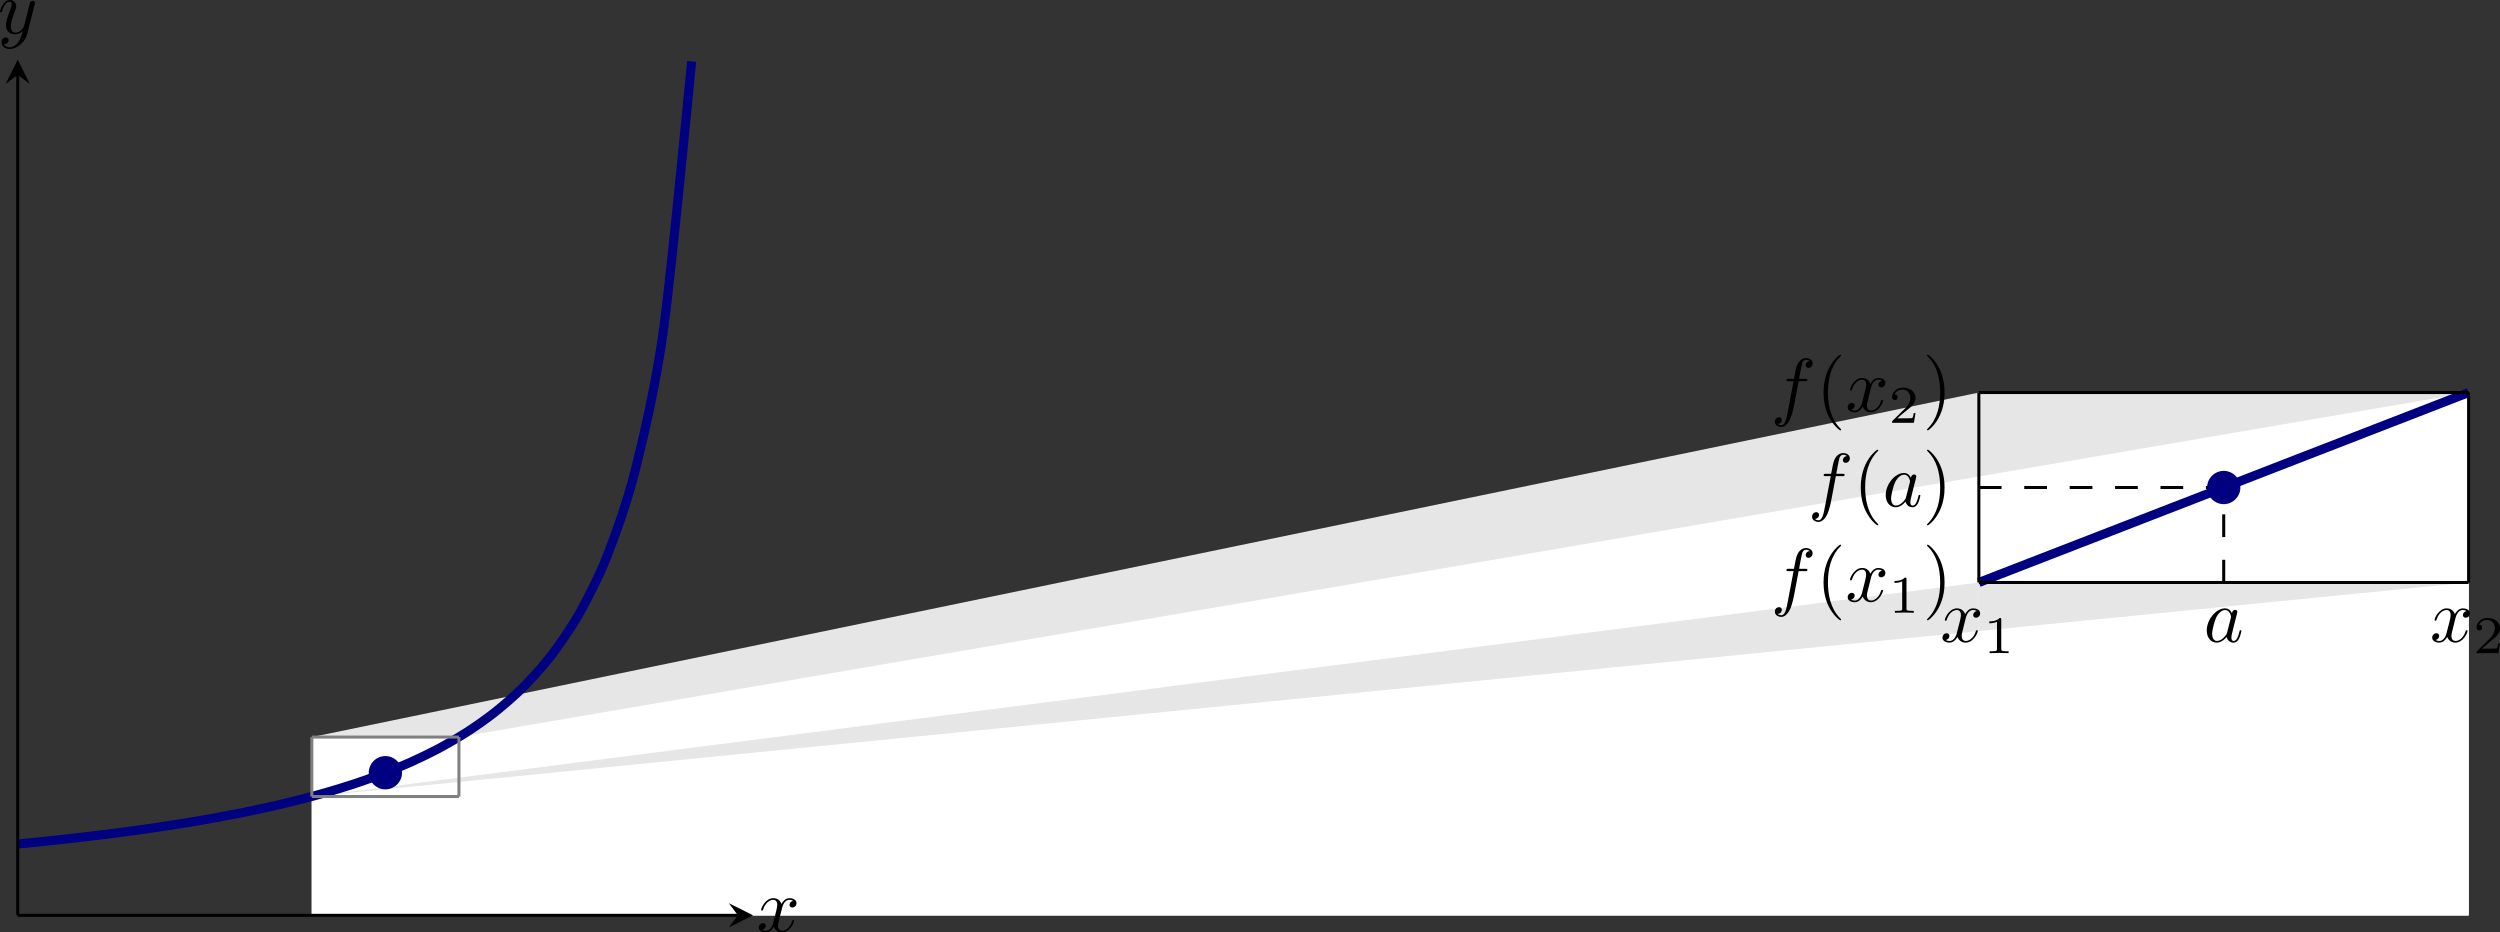 <?xml version='1.0' encoding='UTF-8'?>
<!-- This file was generated by dvisvgm 3.2.2 -->
<svg version='1.1' xmlns='http://www.w3.org/2000/svg' xmlns:xlink='http://www.w3.org/1999/xlink' width='460.755pt' height='171.85pt' viewBox='45.804 276.1 460.755 171.85'>
<rect x="45.804" y="276.1" width="460.755" height="171.85" fill="#333333" stroke="none"/>
<defs>
<clipPath id='clip1'>
<path d='M2.781 321.465H389.961V186.301H2.781Z'/>
</clipPath>
<path id='g4-40' d='M3.298 2.391C3.298 2.361 3.298 2.341 3.128 2.172C1.883 .917 1.564-.966 1.564-2.491C1.564-4.224 1.943-5.958 3.168-7.203C3.298-7.323 3.298-7.342 3.298-7.372C3.298-7.442 3.258-7.472 3.198-7.472C3.098-7.472 2.202-6.795 1.614-5.529C1.106-4.433 .986-3.328 .986-2.491C.986-1.714 1.096-.508 1.644 .618C2.242 1.843 3.098 2.491 3.198 2.491C3.258 2.491 3.298 2.461 3.298 2.391Z'/>
<path id='g4-41' d='M2.879-2.491C2.879-3.268 2.77-4.473 2.222-5.599C1.624-6.824 .767-7.472 .667-7.472C.608-7.472 .568-7.432 .568-7.372C.568-7.342 .568-7.323 .757-7.143C1.733-6.157 2.301-4.573 2.301-2.491C2.301-.787 1.933 .966 .697 2.222C.568 2.341 .568 2.361 .568 2.391C.568 2.451 .608 2.491 .667 2.491C.767 2.491 1.664 1.813 2.252 .548C2.76-.548 2.879-1.654 2.879-2.491Z'/>
<path id='g3-97' d='M3.716-3.766C3.537-4.134 3.248-4.403 2.8-4.403C1.634-4.403 .399-2.939 .399-1.484C.399-.548 .946 .11 1.724 .11C1.923 .11 2.421 .07 3.019-.638C3.098-.219 3.447 .11 3.925 .11C4.274 .11 4.503-.12 4.663-.438C4.832-.797 4.961-1.405 4.961-1.425C4.961-1.524 4.872-1.524 4.842-1.524C4.742-1.524 4.732-1.484 4.702-1.345C4.533-.697 4.354-.11 3.945-.11C3.676-.11 3.646-.369 3.646-.568C3.646-.787 3.666-.867 3.776-1.305C3.885-1.724 3.905-1.823 3.995-2.202L4.354-3.597C4.423-3.875 4.423-3.895 4.423-3.935C4.423-4.105 4.304-4.204 4.134-4.204C3.895-4.204 3.746-3.985 3.716-3.766ZM3.068-1.186C3.019-1.006 3.019-.986 2.869-.817C2.431-.269 2.022-.11 1.743-.11C1.245-.11 1.106-.658 1.106-1.046C1.106-1.544 1.425-2.77 1.654-3.228C1.963-3.816 2.411-4.184 2.809-4.184C3.457-4.184 3.597-3.367 3.597-3.308S3.577-3.188 3.567-3.138L3.068-1.186Z'/>
<path id='g3-102' d='M3.656-3.985H4.513C4.712-3.985 4.812-3.985 4.812-4.184C4.812-4.294 4.712-4.294 4.543-4.294H3.716L3.925-5.43C3.965-5.639 4.105-6.346 4.164-6.466C4.254-6.655 4.423-6.804 4.633-6.804C4.672-6.804 4.932-6.804 5.121-6.625C4.682-6.585 4.583-6.237 4.583-6.087C4.583-5.858 4.762-5.738 4.951-5.738C5.21-5.738 5.499-5.958 5.499-6.336C5.499-6.795 5.041-7.024 4.633-7.024C4.294-7.024 3.666-6.844 3.367-5.858C3.308-5.649 3.278-5.549 3.039-4.294H2.351C2.162-4.294 2.052-4.294 2.052-4.105C2.052-3.985 2.142-3.985 2.331-3.985H2.989L2.242-.05C2.062 .917 1.893 1.823 1.375 1.823C1.335 1.823 1.086 1.823 .897 1.644C1.355 1.614 1.445 1.255 1.445 1.106C1.445 .877 1.265 .757 1.076 .757C.817 .757 .528 .976 .528 1.355C.528 1.803 .966 2.042 1.375 2.042C1.923 2.042 2.321 1.455 2.501 1.076C2.819 .448 3.049-.757 3.059-.827L3.656-3.985Z'/>
<path id='g3-120' d='M3.328-3.009C3.387-3.268 3.616-4.184 4.314-4.184C4.364-4.184 4.603-4.184 4.812-4.055C4.533-4.005 4.334-3.756 4.334-3.517C4.334-3.357 4.443-3.168 4.712-3.168C4.932-3.168 5.25-3.347 5.25-3.746C5.25-4.264 4.663-4.403 4.324-4.403C3.746-4.403 3.397-3.875 3.278-3.646C3.029-4.304 2.491-4.403 2.202-4.403C1.166-4.403 .598-3.118 .598-2.869C.598-2.77 .697-2.77 .717-2.77C.797-2.77 .827-2.79 .847-2.879C1.186-3.935 1.843-4.184 2.182-4.184C2.371-4.184 2.72-4.095 2.72-3.517C2.72-3.208 2.55-2.54 2.182-1.146C2.022-.528 1.674-.11 1.235-.11C1.176-.11 .946-.11 .737-.239C.986-.289 1.205-.498 1.205-.777C1.205-1.046 .986-1.126 .837-1.126C.538-1.126 .289-.867 .289-.548C.289-.09 .787 .11 1.225 .11C1.883 .11 2.242-.588 2.271-.648C2.391-.279 2.75 .11 3.347 .11C4.374 .11 4.941-1.176 4.941-1.425C4.941-1.524 4.852-1.524 4.822-1.524C4.732-1.524 4.712-1.484 4.692-1.415C4.364-.349 3.686-.11 3.367-.11C2.979-.11 2.819-.428 2.819-.767C2.819-.986 2.879-1.205 2.989-1.644L3.328-3.009Z'/>
<path id='g3-121' d='M4.842-3.796C4.882-3.935 4.882-3.955 4.882-4.025C4.882-4.204 4.742-4.294 4.593-4.294C4.493-4.294 4.334-4.234 4.244-4.085C4.224-4.035 4.144-3.726 4.105-3.547C4.035-3.288 3.965-3.019 3.905-2.75L3.457-.956C3.417-.807 2.989-.11 2.331-.11C1.823-.11 1.714-.548 1.714-.917C1.714-1.375 1.883-1.993 2.222-2.869C2.381-3.278 2.421-3.387 2.421-3.587C2.421-4.035 2.102-4.403 1.604-4.403C.658-4.403 .289-2.959 .289-2.869C.289-2.77 .389-2.77 .408-2.77C.508-2.77 .518-2.79 .568-2.949C.837-3.885 1.235-4.184 1.574-4.184C1.654-4.184 1.823-4.184 1.823-3.866C1.823-3.616 1.724-3.357 1.654-3.168C1.255-2.112 1.076-1.544 1.076-1.076C1.076-.189 1.704 .11 2.291 .11C2.68 .11 3.019-.06 3.298-.339C3.168 .179 3.049 .667 2.65 1.196C2.391 1.534 2.012 1.823 1.554 1.823C1.415 1.823 .966 1.793 .797 1.405C.956 1.405 1.086 1.405 1.225 1.285C1.325 1.196 1.425 1.066 1.425 .877C1.425 .568 1.156 .528 1.056 .528C.827 .528 .498 .687 .498 1.176C.498 1.674 .936 2.042 1.554 2.042C2.58 2.042 3.606 1.136 3.885 .01L4.842-3.796Z'/>
<path id='g5-49' d='M2.336-4.435C2.336-4.624 2.322-4.631 2.127-4.631C1.681-4.191 1.046-4.184 .76-4.184V-3.933C.928-3.933 1.388-3.933 1.771-4.129V-.572C1.771-.342 1.771-.251 1.074-.251H.809V0C.934-.007 1.792-.028 2.05-.028C2.267-.028 3.145-.007 3.299 0V-.251H3.034C2.336-.251 2.336-.342 2.336-.572V-4.435Z'/>
<path id='g5-50' d='M3.522-1.269H3.285C3.264-1.116 3.194-.704 3.103-.635C3.048-.593 2.511-.593 2.413-.593H1.13C1.862-1.241 2.106-1.437 2.525-1.764C3.041-2.176 3.522-2.608 3.522-3.271C3.522-4.115 2.783-4.631 1.89-4.631C1.025-4.631 .439-4.024 .439-3.382C.439-3.027 .739-2.992 .809-2.992C.976-2.992 1.179-3.11 1.179-3.361C1.179-3.487 1.13-3.731 .767-3.731C.983-4.226 1.458-4.38 1.785-4.38C2.483-4.38 2.845-3.836 2.845-3.271C2.845-2.664 2.413-2.183 2.19-1.932L.509-.272C.439-.209 .439-.195 .439 0H3.313L3.522-1.269Z'/>
</defs>
<g id='page1' transform='matrix(1.4 0 0 1.4 0 0)'>
<path d='M73.769 294.246L293.223 248.891V317.711H73.769Z' fill='#e6e6e6' clip-path='url(#clip1)'/>
<path d='M293.223 248.891H357.695V317.711H293.223Z' fill='#e6e6e6' clip-path='url(#clip1)'/>
<path d='M93.133 294.246L357.695 248.891V317.711H93.133Z' fill='#fff' clip-path='url(#clip1)'/>
<path d='M73.769 294.246H93.133V317.711H73.769Z' fill='#fff' clip-path='url(#clip1)'/>
<path d='M73.769 302.074L293.223 273.894V317.711H73.769Z' fill='#e6e6e6' clip-path='url(#clip1)'/>
<path d='M293.223 273.894H357.695V317.711H293.223Z' fill='#e6e6e6' clip-path='url(#clip1)'/>
<path d='M73.769 302.074L357.695 273.894V317.711H73.769Z' fill='#fff' clip-path='url(#clip1)'/>
<path d='M35.051 308.324C35.051 308.324 37.719 308.059 38.746 307.953C39.773 307.844 41.418 307.664 42.441 307.547C43.469 307.43 45.113 307.238 46.141 307.109C47.164 306.984 48.809 306.769 49.836 306.633C50.863 306.492 52.508 306.262 53.531 306.109C54.559 305.957 56.203 305.703 57.23 305.535C58.254 305.367 59.898 305.086 60.926 304.898C61.953 304.715 63.598 304.402 64.621 304.195C65.648 303.988 67.293 303.641 68.32 303.41C69.344 303.176 70.988 302.785 72.016 302.523C73.043 302.262 74.688 301.824 75.711 301.523C76.738 301.227 78.383 300.727 79.41 300.383C80.434 300.043 82.078 299.465 83.106 299.07C84.133 298.676 85.777 298.004 86.801 297.539C87.828 297.078 89.473 296.285 90.5 295.738C91.523 295.188 93.172 294.242 94.195 293.578C95.223 292.918 96.867 291.769 97.891 290.953C98.918 290.137 100.562 288.719 101.59 287.684C102.613 286.652 104.262 284.856 105.285 283.508C106.312 282.16 107.957 279.809 108.984 277.981C110.008 276.148 111.652 272.953 112.68 270.32C113.703 267.688 115.352 263.129 116.375 259C117.402 254.871 119.047 248.027 120.074 240.574C121.098 233.125 123.769 205.297 123.769 205.297' stroke='#000080' fill='none' stroke-width='1.196' stroke-miterlimit='10' clip-path='url(#clip1)'/>
<path d='M293.223 273.894C293.223 273.894 295.164 273.141 295.91 272.852C296.656 272.562 297.851 272.102 298.594 271.812C299.34 271.523 300.535 271.059 301.281 270.769C302.027 270.481 303.223 270.016 303.969 269.727C304.715 269.438 305.91 268.973 306.656 268.684C307.398 268.394 308.594 267.934 309.34 267.644C310.086 267.356 311.281 266.891 312.027 266.602C312.773 266.312 313.969 265.848 314.715 265.559C315.457 265.269 316.652 264.805 317.398 264.516C318.144 264.227 319.34 263.766 320.086 263.477C320.832 263.188 322.027 262.723 322.773 262.434S324.715 261.68 325.457 261.391C326.203 261.102 327.398 260.641 328.144 260.352C328.891 260.062 330.086 259.598 330.832 259.309S332.773 258.555 333.516 258.266C334.262 257.977 335.457 257.512 336.203 257.223C336.949 256.934 338.144 256.473 338.891 256.184C339.637 255.894 340.832 255.43 341.578 255.141C342.32 254.852 343.516 254.387 344.262 254.098C345.008 253.809 346.203 253.344 346.949 253.055S348.891 252.305 349.637 252.016C350.379 251.727 351.574 251.262 352.32 250.973C353.066 250.684 354.262 250.219 355.008 249.93S357.695 248.891 357.695 248.891' stroke='#000080' fill='none' stroke-width='1.196' stroke-miterlimit='10' clip-path='url(#clip1)'/>
<path d='M325.457 273.894V261.391' stroke='#000' fill='none' stroke-width='.399' stroke-miterlimit='10' stroke-dasharray='2.989 2.989' clip-path='url(#clip1)'/>
<path d='M293.223 261.391H325.457' stroke='#000' fill='none' stroke-width='.399' stroke-miterlimit='10' stroke-dasharray='2.989 2.989' clip-path='url(#clip1)'/>
<path d='M35.051 317.711V207.066' stroke='#000' fill='none' stroke-width='.399' stroke-miterlimit='10' clip-path='url(#clip1)'/>
<path d='M35.051 205.074L33.457 208.261L35.051 207.066L36.645 208.261' clip-path='url(#clip1)'/>
<path d='M35.051 317.711H129.859' stroke='#000' fill='none' stroke-width='.399' stroke-miterlimit='10' clip-path='url(#clip1)'/>
<path d='M131.852 317.711L128.664 316.117L129.86 317.711L128.664 319.304' clip-path='url(#clip1)'/>
<path d='M73.769 302.074V294.246' stroke='#808080' fill='none' stroke-width='.399' stroke-miterlimit='10' clip-path='url(#clip1)'/>
<path d='M93.133 302.074V294.246' stroke='#808080' fill='none' stroke-width='.399' stroke-miterlimit='10' clip-path='url(#clip1)'/>
<path d='M73.769 294.246H93.133' stroke='#808080' fill='none' stroke-width='.399' stroke-miterlimit='10' clip-path='url(#clip1)'/>
<path d='M73.769 302.074H93.133' stroke='#808080' fill='none' stroke-width='.399' stroke-miterlimit='10' clip-path='url(#clip1)'/>
<path d='M293.223 273.894V248.891' stroke='#000' fill='none' stroke-width='.399' stroke-miterlimit='10' clip-path='url(#clip1)'/>
<path d='M357.695 273.894V248.891' stroke='#000' fill='none' stroke-width='.399' stroke-miterlimit='10' clip-path='url(#clip1)'/>
<path d='M293.223 273.894H357.695' stroke='#000' fill='none' stroke-width='.399' stroke-miterlimit='10' clip-path='url(#clip1)'/>
<path d='M293.223 248.891H357.695' stroke='#000' fill='none' stroke-width='.399' stroke-miterlimit='10' clip-path='url(#clip1)'/>
<g transform='matrix(1 0 0 1 287.776 -39.761)'>
<use x='35.049' y='321.465' xlink:href='#g3-97'/>
</g>
<g transform='matrix(1 0 0 1 317.563 -39.761)'>
<use x='35.049' y='321.465' xlink:href='#g3-120'/>
<use x='40.743' y='322.959' xlink:href='#g5-50'/>
</g>
<g transform='matrix(1 0 0 1 253.092 -39.761)'>
<use x='35.049' y='321.465' xlink:href='#g3-120'/>
<use x='40.743' y='322.959' xlink:href='#g5-49'/>
</g>
<g transform='matrix(1 0 0 1 235.689 -57.583)'>
<use x='35.049' y='321.465' xlink:href='#g3-102'/>
<use x='40.999' y='321.465' xlink:href='#g4-40'/>
<use x='44.873' y='321.465' xlink:href='#g3-97'/>
<use x='50.14' y='321.465' xlink:href='#g4-41'/>
</g>
<g transform='matrix(1 0 0 1 230.792 -70.085)'>
<use x='35.049' y='321.465' xlink:href='#g3-102'/>
<use x='40.999' y='321.465' xlink:href='#g4-40'/>
<use x='44.873' y='321.465' xlink:href='#g3-120'/>
<use x='50.567' y='322.959' xlink:href='#g5-50'/>
<use x='55.037' y='321.465' xlink:href='#g4-41'/>
</g>
<g transform='matrix(1 0 0 1 230.792 -45.08)'>
<use x='35.049' y='321.465' xlink:href='#g3-102'/>
<use x='40.999' y='321.465' xlink:href='#g4-40'/>
<use x='44.873' y='321.465' xlink:href='#g3-120'/>
<use x='50.567' y='322.959' xlink:href='#g5-49'/>
<use x='55.037' y='321.465' xlink:href='#g4-41'/>
</g>
<g transform='matrix(1 0 0 1 97.27 -1.61)'>
<use x='35.049' y='321.465' xlink:href='#g3-120'/>
</g>
<g transform='matrix(1 0 0 1 -2.621 -119.847)'>
<use x='35.049' y='321.465' xlink:href='#g3-121'/>
</g>
<path d='M85.441 298.938C85.441 297.836 84.551 296.945 83.449 296.945C82.352 296.945 81.457 297.836 81.457 298.938S82.352 300.93 83.449 300.93C84.551 300.93 85.441 300.039 85.441 298.938Z' fill='#000080'/>
<path d='M85.441 298.938C85.441 297.836 84.551 296.945 83.449 296.945C82.352 296.945 81.457 297.836 81.457 298.938S82.352 300.93 83.449 300.93C84.551 300.93 85.441 300.039 85.441 298.938Z' stroke='#000080' fill='none' stroke-width='.399' stroke-miterlimit='10'/>
<path d='M327.449 261.391C327.449 260.293 326.558 259.398 325.457 259.398C324.359 259.398 323.465 260.293 323.465 261.391C323.465 262.492 324.359 263.383 325.457 263.383C326.558 263.383 327.449 262.492 327.449 261.391Z' fill='#000080'/>
<path d='M327.449 261.391C327.449 260.293 326.558 259.398 325.457 259.398C324.359 259.398 323.465 260.293 323.465 261.391C323.465 262.492 324.359 263.383 325.457 263.383C326.558 263.383 327.449 262.492 327.449 261.391Z' stroke='#000080' fill='none' stroke-width='.399' stroke-miterlimit='10'/>
</g>
</svg>